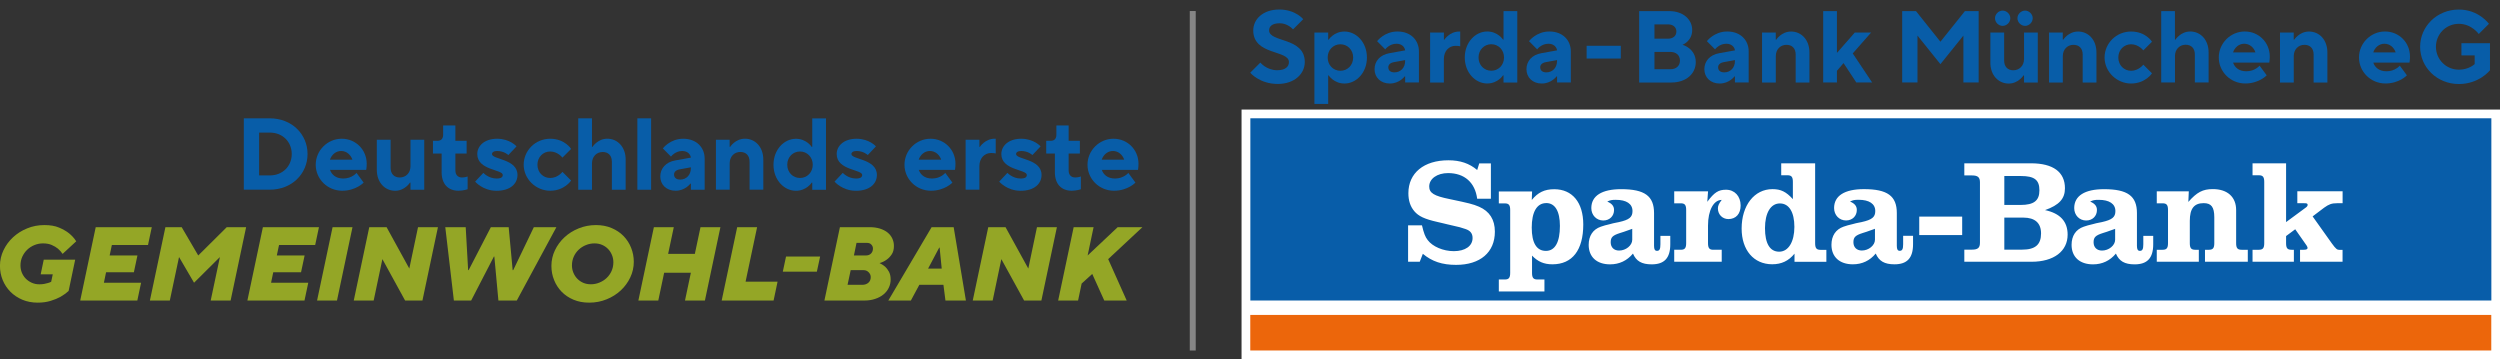 <?xml version="1.0" encoding="UTF-8"?><svg id="Ebene_1" xmlns="http://www.w3.org/2000/svg" viewBox="0 0 596.25 85.67"><rect x="0" y="0" width="596.25" height="85.67" fill="#333333" stroke="none"/><defs><style>.cls-1{fill:#ec660b;}.cls-2{fill:#fff;}.cls-3{fill:#085da8;}.cls-4{fill:#085da9;}.cls-5{fill:#94a626;}.cls-6{stroke:#fff;stroke-miterlimit:3.86;stroke-width:4.16px;}.cls-6,.cls-7{fill:none;}.cls-7{stroke:#868686;stroke-miterlimit:10;stroke-width:1.42px;}</style></defs><rect class="cls-2" x="298.19" y="28.21" width="295.98" height="55.38"/><rect class="cls-6" x="298.19" y="28.21" width="295.98" height="55.38"/><rect class="cls-4" x="298.21" y="28.21" width="295.98" height="43.46"/><rect class="cls-1" x="298.19" y="75.11" width="295.98" height="8.48"/><path class="cls-2" d="m545.22,38.95h-7.99v2.85h1.52c.95,0,1.27.42,1.27,1.58v14.61c0,1.16-.32,1.58-1.27,1.58h-1.52v2.85h9.86v-2.85h-.56c-.99,0-1.3-.39-1.3-1.58v-1.69l2.18-1.62,2.71,3.87c.1.14.24.46.24.56,0,.32-.28.46-.92.46h-.88v2.85h10.14v-2.82h-.7c-.6,0-.88-.21-1.83-1.51l-4.61-6.48,2.75-2.08c1.13-.81,1.79-1.06,3.06-1.06h1.34v-2.85h-10.8v2.85h1.65c.67,0,.81.07.81.42,0,.18-.18.46-.46.63l-4.68,3.45v-14.04Zm-23.19,6.69h-7.64v2.85h1.41c.95,0,1.27.42,1.27,1.58v7.92c0,1.16-.32,1.58-1.27,1.58h-1.41v2.85h10.03v-2.85h-.88c-.95,0-1.27-.42-1.27-1.58v-5.32c0-2.92,1.02-4.22,3.31-4.22,1.83,0,2.53.95,2.53,3.38v6.16c0,1.16-.32,1.58-1.27,1.58h-.95v2.85h10.21v-2.85h-1.48c-.99,0-1.3-.42-1.3-1.58v-7.89c0-3.13-2.08-5-5.56-5-2.4,0-3.8.74-5.84,3.06l.11-2.53Zm-17.57,11.55c0,1.34-1.51,2.57-3.13,2.57-1.23,0-2.01-.77-2.01-1.97s.46-1.65,2.25-2.22c.53-.14.88-.28,2.89-.99v2.61Zm6.72-.95v2.01c0,1.16-.21,1.58-.81,1.58-.49,0-.71-.32-.71-1.2v-7.81c0-4.08-2.25-5.7-7.85-5.7-4.61,0-7.11,1.59-7.11,4.51,0,1.69,1.23,2.96,2.85,2.96,1.51,0,2.57-1.06,2.57-2.5,0-.95-.53-1.55-1.62-2.01.7-.35,1.09-.42,2.04-.42,2.53,0,3.98.95,3.98,2.68,0,1.44-.74,2.08-3.27,2.64l-.7.14-.67.14-.67.18c-.92.21-1.69.42-2.25.63-1.87.64-2.89,2.18-2.89,4.33,0,2.89,1.94,4.65,5.11,4.65,2.22,0,4.05-.88,5.46-2.57.77,1.8,2.08,2.57,4.47,2.57,3.03,0,4.43-1.51,4.43-4.79v-2.01h-2.36Zm-33.15-7.36v-6.9h3.94c3.24,0,4.43.92,4.43,3.41s-1.34,3.49-4.5,3.49h-3.87Zm0,10.66v-7.64h4.54c2.78,0,4.22,1.3,4.22,3.77,0,2.67-1.37,3.87-4.5,3.87h-4.26Zm-9.54-20.59v2.89h1.83c1.41,0,1.9.46,1.9,1.65v14.4c0,1.2-.49,1.65-1.9,1.65h-1.83v2.89h16.02c5.32,0,8.62-2.5,8.62-6.48,0-3.13-1.79-5.07-5.39-5.84,3.38-1.2,4.75-2.71,4.75-5.21,0-3.87-2.82-5.95-8.09-5.95h-15.91Zm-10.75,17.11h10.24v-4.4h-10.24v4.4Zm-10.56,1.12c0,1.34-1.51,2.57-3.13,2.57-1.23,0-2.01-.77-2.01-1.97s.46-1.65,2.25-2.22c.53-.14.88-.28,2.89-.99v2.61Zm6.72-.95v2.01c0,1.16-.21,1.58-.81,1.58-.49,0-.7-.32-.7-1.2v-7.81c0-4.08-2.25-5.7-7.85-5.7-4.61,0-7.11,1.59-7.11,4.51,0,1.69,1.23,2.96,2.85,2.96,1.51,0,2.57-1.06,2.57-2.5,0-.95-.53-1.55-1.62-2.01.71-.35,1.09-.42,2.04-.42,2.53,0,3.98.95,3.98,2.68,0,1.44-.74,2.08-3.27,2.64l-.7.14-.67.14-.67.18c-.92.21-1.69.42-2.25.63-1.86.64-2.89,2.18-2.89,4.33,0,2.89,1.94,4.65,5.11,4.65,2.22,0,4.05-.88,5.45-2.57.77,1.8,2.08,2.57,4.47,2.57,3.03,0,4.43-1.51,4.43-4.79v-2.01h-2.36Zm-29.39-7.71c2.18,0,3.45,2.08,3.45,5.6s-1.41,5.91-3.63,5.91-3.38-1.97-3.38-5.6,1.34-5.91,3.55-5.91m8.41-9.57h-8.09v2.85h1.51c.95,0,1.27.42,1.27,1.58v4.12c-1.62-1.79-2.89-2.39-4.86-2.39-4.33,0-7.36,3.87-7.36,9.4,0,5.14,2.89,8.52,7.29,8.52,2.22,0,3.94-.81,5.32-2.53v1.94h7.6v-2.85h-1.41c-.95,0-1.27-.42-1.27-1.58v-19.04Zm-25.55,6.69h-8.06v2.85h1.58c.95,0,1.27.42,1.27,1.58v7.92c0,1.16-.32,1.58-1.27,1.58h-1.58v2.85h11.33v-2.85h-2.04c-.91,0-1.23-.42-1.23-1.58v-4.19c0-3.62,1.34-6.12,3.27-6.12-.7.91-.91,1.41-.91,2.04,0,1.44,1.09,2.53,2.5,2.53,1.79,0,2.92-1.23,2.92-3.24,0-2.22-1.44-3.76-3.48-3.76-1.79,0-2.78.6-4.47,2.88l.18-2.5Zm-18.07,11.55c0,1.34-1.51,2.57-3.13,2.57-1.23,0-2.01-.77-2.01-1.97s.46-1.65,2.25-2.22c.53-.14.88-.28,2.89-.99v2.61Zm6.72-.95v2.01c0,1.16-.21,1.58-.81,1.58-.49,0-.71-.32-.71-1.2v-7.81c0-4.08-2.25-5.7-7.85-5.7-4.61,0-7.11,1.59-7.11,4.51,0,1.69,1.23,2.96,2.85,2.96,1.51,0,2.57-1.06,2.57-2.5,0-.95-.53-1.55-1.62-2.01.7-.35,1.09-.42,2.04-.42,2.53,0,3.98.95,3.98,2.68,0,1.44-.74,2.08-3.27,2.64l-.7.14-.67.14-.67.18c-.92.21-1.69.42-2.25.63-1.87.64-2.89,2.18-2.89,4.33,0,2.89,1.93,4.65,5.1,4.65,2.22,0,4.05-.88,5.46-2.57.77,1.8,2.08,2.57,4.47,2.57,3.03,0,4.43-1.51,4.43-4.79v-2.01h-2.36Zm-27.24-7.81c2.11,0,3.27,1.94,3.27,5.46,0,3.87-1.16,5.95-3.34,5.95s-3.38-1.83-3.38-5.56,1.23-5.84,3.45-5.84m-3.38-2.78h-7.92v2.85h1.44c.95,0,1.27.42,1.27,1.58v14.99c0,1.16-.32,1.58-1.27,1.58h-1.44v2.85h10.88v-2.85h-1.69c-.95,0-1.27-.42-1.27-1.58v-4.12c1.37,1.44,2.85,2.08,4.86,2.08,4.75,0,7.36-3.38,7.36-9.5,0-5.25-2.6-8.41-6.93-8.41-2.32,0-3.91.78-5.35,2.57l.07-2.04Zm-9.81-6.69h-2.78l-.49,1.58c-1.87-1.58-4.05-2.32-6.87-2.32-5.84,0-9.54,3.03-9.54,7.85,0,1.76.46,3.17,1.41,4.29,1.02,1.2,2.43,1.87,5.52,2.57l1.2.28,1.16.28,1.2.28c1.34.28,2.39.56,3.13.84,1.16.39,1.69,1.06,1.69,2.15,0,1.9-1.76,3.13-4.47,3.13-2.53,0-5.07-1.09-6.23-2.64-.6-.77-.92-1.62-1.37-3.52h-3.31v8.69h2.78l.74-1.9c2.18,1.83,4.61,2.64,7.92,2.64,5.77,0,9.26-2.99,9.26-7.92,0-2.88-1.27-4.86-3.77-5.95-1.51-.64-2.43-.85-7.07-1.83-3.66-.74-4.82-1.44-4.82-2.99,0-1.86,1.9-3.2,4.5-3.2,3.91,0,6.44,2.25,6.94,6.12h3.27v-8.45Z"/><path class="cls-3" d="m300.6,14.93s1.46,1.82,4.01,1.82c1.95,0,2.8-.85,2.8-1.95,0-2.92-8.51-1.58-8.51-7.54,0-2.68,2.31-4.99,6.2-4.99s5.72,2.31,5.72,2.31l-2.43,2.43s-1.22-1.46-3.16-1.46c-1.82,0-2.55.73-2.55,1.7,0,2.92,8.51,1.58,8.51,7.54,0,2.8-2.43,5.23-6.44,5.23-4.38,0-6.57-2.68-6.57-2.68l2.43-2.43Z"/><path class="cls-3" d="m313.49,7.76h3.28v1.7h.12s1.22-1.94,3.77-1.94c2.8,0,5.35,2.55,5.35,6.2s-2.55,6.2-5.35,6.2c-2.55,0-3.77-1.94-3.77-1.94h-.12v6.81h-3.28V7.76Zm9.24,5.96c0-1.82-1.34-3.16-3.04-3.16s-3.04,1.34-3.04,3.16,1.34,3.16,3.04,3.16,3.04-1.34,3.04-3.16"/><path class="cls-3" d="m335.13,18.22h-.12s-1.22,1.7-3.53,1.7c-2.19,0-3.65-1.46-3.65-3.41s1.34-3.43,3.53-3.82l3.77-.68c-.12-.85-.85-1.58-2.07-1.58-1.7,0-2.68,1.34-2.68,1.34l-1.94-1.95s1.7-2.31,4.86-2.31,5.11,2.07,5.11,4.74v7.42h-3.28v-1.46Zm0-3.89l-2.68.49c-.85.15-1.34.61-1.34,1.22,0,.73.49,1.22,1.46,1.22,1.46,0,2.55-1.09,2.55-2.68v-.24Z"/><path class="cls-3" d="m341.09,7.76h3.28v1.7h.12s1.22-1.94,3.53-1.94h.24v3.53s-.36-.12-1.1-.12c-1.58,0-2.8,1.22-2.8,3.16v5.59h-3.28V7.76Z"/><path class="cls-3" d="m358.59,17.97h-.12s-1.22,1.94-3.77,1.94c-2.8,0-5.35-2.55-5.35-6.2s2.55-6.2,5.35-6.2c2.55,0,3.77,1.94,3.77,1.94h.12V2.65h3.28v17.03h-3.28v-1.7Zm.12-4.26c0-1.82-1.34-3.16-3.04-3.16s-3.04,1.34-3.04,3.16,1.34,3.16,3.04,3.16,3.04-1.34,3.04-3.16"/><path class="cls-3" d="m371.36,18.22h-.12s-1.22,1.7-3.53,1.7c-2.19,0-3.65-1.46-3.65-3.41s1.34-3.43,3.53-3.82l3.77-.68c-.12-.85-.85-1.58-2.07-1.58-1.7,0-2.68,1.34-2.68,1.34l-1.94-1.95s1.7-2.31,4.86-2.31,5.11,2.07,5.11,4.74v7.42h-3.28v-1.46Zm0-3.89l-2.68.49c-.85.15-1.34.61-1.34,1.22,0,.73.49,1.22,1.46,1.22,1.46,0,2.55-1.09,2.55-2.68v-.24Z"/><rect class="cls-3" x="378.41" y="10.92" width="8.15" height="3.04"/><path class="cls-3" d="m390.94,2.65h7.18c3.4,0,5.47,2.07,5.47,4.5,0,2.68-2.31,3.53-2.31,3.53,0,0,3.16.85,3.16,4.14,0,2.68-2.19,4.86-5.84,4.86h-7.66V2.65Zm6.93,6.57c1.22,0,1.95-.73,1.95-1.7s-.73-1.7-1.95-1.7h-3.28v3.4h3.28Zm.49,7.3c1.46,0,2.31-.85,2.31-2.07s-.85-2.07-2.31-2.07h-3.77v4.13h3.77Z"/><path class="cls-3" d="m413.79,18.22h-.12s-1.22,1.7-3.53,1.7c-2.19,0-3.65-1.46-3.65-3.41s1.34-3.43,3.53-3.82l3.77-.68c-.12-.85-.85-1.58-2.07-1.58-1.7,0-2.68,1.34-2.68,1.34l-1.95-1.95s1.7-2.31,4.86-2.31,5.11,2.07,5.11,4.74v7.42h-3.28v-1.46Zm0-3.89l-2.68.49c-.85.15-1.34.61-1.34,1.22,0,.73.49,1.22,1.46,1.22,1.46,0,2.55-1.09,2.55-2.68v-.24Z"/><path class="cls-3" d="m420.24,7.76h3.28v1.7h.12s1.22-1.94,3.53-1.94c2.43,0,4.38,1.94,4.38,4.99v7.18h-3.28v-6.69c0-1.46-.85-2.31-2.19-2.31-1.46,0-2.55,1.1-2.55,2.68v6.32h-3.28V7.76Z"/><polygon class="cls-3" points="434.83 2.65 438.11 2.65 438.11 12.62 442.37 7.76 446.26 7.76 441.88 12.74 446.5 19.67 442.73 19.67 439.69 15.05 438.11 16.88 438.11 19.67 434.83 19.67 434.83 2.65"/><polygon class="cls-3" points="453.67 2.65 456.96 2.65 462.79 9.95 468.63 2.65 471.91 2.65 471.91 19.67 468.27 19.67 468.27 8.49 462.79 15.3 457.32 8.49 457.32 19.67 453.67 19.67 453.67 2.65"/><path class="cls-3" d="m474.71,7.76h3.28v6.69c0,1.46.85,2.31,2.19,2.31,1.46,0,2.55-1.1,2.55-2.68v-6.32h3.28v11.92h-3.28v-1.7h-.12s-1.22,1.95-3.53,1.95c-2.43,0-4.38-1.95-4.38-4.99v-7.18Zm2.92-5.23c.97,0,1.83.85,1.83,1.82s-.85,1.82-1.83,1.82-1.82-.85-1.82-1.82.85-1.82,1.82-1.82m5.35,0c.97,0,1.82.85,1.82,1.82s-.85,1.82-1.82,1.82-1.82-.85-1.82-1.82.85-1.82,1.82-1.82"/><path class="cls-3" d="m488.69,7.76h3.28v1.7h.12s1.22-1.94,3.53-1.94c2.43,0,4.38,1.94,4.38,4.99v7.18h-3.28v-6.69c0-1.46-.85-2.31-2.19-2.31-1.46,0-2.55,1.1-2.55,2.68v6.32h-3.28V7.76Z"/><path class="cls-3" d="m513.25,17.49s-1.58,2.43-4.99,2.43-6.32-2.8-6.32-6.2,2.8-6.2,6.32-6.2,4.99,2.43,4.99,2.43l-2.07,2.07s-1.09-1.46-2.92-1.46c-1.7,0-3.04,1.34-3.04,3.16s1.34,3.16,3.04,3.16c1.82,0,2.92-1.46,2.92-1.46l2.07,2.07Z"/><path class="cls-3" d="m515.44,2.65h3.28v6.81h.12s1.22-1.95,3.53-1.95c2.43,0,4.38,1.95,4.38,4.99v7.17h-3.28v-6.69c0-1.46-.85-2.31-2.19-2.31-1.46,0-2.55,1.1-2.55,2.68v6.32h-3.28V2.65Z"/><path class="cls-3" d="m540.61,17.97s-1.82,1.94-5.11,1.94c-3.53,0-6.32-2.8-6.32-6.2s2.8-6.2,6.2-6.2,5.96,2.67,5.96,5.96c0,.85-.12,1.46-.12,1.46h-8.63c.36,1.09,1.34,2.07,3.16,2.07,2.07,0,3.16-1.34,3.16-1.34l1.7,2.31Zm-2.68-5.47c-.36-1.1-1.34-2.07-2.68-2.07s-2.31.97-2.67,2.07h5.35Z"/><path class="cls-3" d="m543.77,7.76h3.28v1.7h.12s1.22-1.94,3.53-1.94c2.43,0,4.38,1.94,4.38,4.99v7.18h-3.28v-6.69c0-1.46-.85-2.31-2.19-2.31-1.46,0-2.55,1.1-2.55,2.68v6.32h-3.28V7.76Z"/><path class="cls-3" d="m574.05,17.97s-1.82,1.94-5.11,1.94c-3.53,0-6.32-2.8-6.32-6.2s2.8-6.2,6.2-6.2,5.96,2.67,5.96,5.96c0,.85-.12,1.46-.12,1.46h-8.63c.36,1.09,1.34,2.07,3.16,2.07,2.07,0,3.16-1.34,3.16-1.34l1.7,2.31Zm-2.68-5.47c-.36-1.1-1.34-2.07-2.68-2.07s-2.31.97-2.67,2.07h5.35Z"/><path class="cls-3" d="m587.05,10.31h6.81v6.45s-2.55,3.28-7.42,3.28c-5.23,0-9.24-4.01-9.24-8.88s4.01-8.88,9.24-8.88c4.74,0,7.17,3.4,7.17,3.4l-2.43,2.43s-1.7-2.43-4.74-2.43-5.47,2.43-5.47,5.47,2.43,5.47,5.47,5.47c2.43,0,3.77-1.34,3.77-1.34v-2.07h-3.16v-2.92Z"/><path class="cls-3" d="m58.15,28.22h6.2c5.23,0,9,3.77,9,8.51s-3.77,8.51-9,8.51h-6.2v-17.03Zm6.2,13.62c3.04,0,5.23-2.19,5.23-5.11s-2.19-5.11-5.23-5.11h-2.55v10.21h2.55Z"/><path class="cls-3" d="m86.73,43.55s-1.82,1.94-5.11,1.94c-3.53,0-6.32-2.8-6.32-6.2s2.8-6.2,6.2-6.2,5.96,2.68,5.96,5.96c0,.85-.12,1.46-.12,1.46h-8.63c.37,1.09,1.34,2.07,3.16,2.07,2.07,0,3.16-1.34,3.16-1.34l1.7,2.31Zm-2.68-5.47c-.37-1.09-1.34-2.07-2.68-2.07s-2.31.97-2.68,2.07h5.35Z"/><path class="cls-3" d="m89.88,33.33h3.28v6.69c0,1.46.85,2.31,2.19,2.31,1.46,0,2.55-1.09,2.55-2.68v-6.32h3.28v11.92h-3.28v-1.7h-.12s-1.22,1.95-3.53,1.95c-2.43,0-4.38-1.95-4.38-4.99v-7.18Z"/><path class="cls-3" d="m105.33,36.62h-2.07v-3.04h1.09c.85,0,1.34-.49,1.34-1.46v-2.19h2.92v3.65h2.68v3.04h-2.68v4.01c0,1.09.61,1.7,1.58,1.7.73,0,1.34-.24,1.34-.24v3.04s-.97.36-2.19.36c-2.43,0-4.01-1.58-4.01-4.38v-4.5Z"/><path class="cls-3" d="m115.29,41.24s1.22,1.34,3.16,1.34c1.1,0,1.46-.36,1.46-.85,0-1.34-6.08-1.09-6.08-4.99,0-1.94,1.7-3.65,4.74-3.65s4.62,1.82,4.62,1.82l-1.95,2.07s-.97-.97-2.68-.97c-.85,0-1.22.36-1.22.73,0,1.34,6.08,1.1,6.08,4.99,0,2.07-1.7,3.77-4.99,3.77s-5.11-2.19-5.11-2.19l1.95-2.07Z"/><path class="cls-3" d="m136.21,43.06s-1.58,2.43-4.99,2.43-6.32-2.8-6.32-6.2,2.8-6.2,6.32-6.2,4.99,2.43,4.99,2.43l-2.07,2.07s-1.1-1.46-2.92-1.46c-1.7,0-3.04,1.34-3.04,3.16s1.34,3.16,3.04,3.16c1.82,0,2.92-1.46,2.92-1.46l2.07,2.07Z"/><path class="cls-3" d="m137.91,28.22h3.28v6.81h.12s1.22-1.95,3.53-1.95c2.43,0,4.38,1.95,4.38,4.99v7.18h-3.29v-6.69c0-1.46-.85-2.31-2.19-2.31-1.46,0-2.55,1.1-2.55,2.68v6.32h-3.28v-17.03Z"/><rect class="cls-3" x="152.01" y="28.22" width="3.28" height="17.03"/><path class="cls-3" d="m164.78,43.79h-.12s-1.22,1.7-3.53,1.7c-2.19,0-3.65-1.46-3.65-3.4s1.34-3.43,3.53-3.82l3.77-.68c-.12-.85-.85-1.58-2.07-1.58-1.7,0-2.68,1.34-2.68,1.34l-1.94-1.95s1.7-2.31,4.86-2.31,5.11,2.07,5.11,4.74v7.42h-3.28v-1.46Zm0-3.89l-2.68.49c-.85.15-1.34.61-1.34,1.22,0,.73.49,1.22,1.46,1.22,1.46,0,2.55-1.1,2.55-2.68v-.24Z"/><path class="cls-3" d="m170.74,33.33h3.28v1.7h.12s1.22-1.95,3.53-1.95c2.43,0,4.38,1.95,4.38,4.99v7.17h-3.28v-6.69c0-1.46-.85-2.31-2.19-2.31-1.46,0-2.55,1.1-2.55,2.68v6.32h-3.28v-11.92Z"/><path class="cls-3" d="m193.72,43.55h-.12s-1.22,1.95-3.77,1.95c-2.8,0-5.35-2.55-5.35-6.2s2.55-6.2,5.35-6.2c2.55,0,3.77,1.95,3.77,1.95h.12v-6.81h3.28v17.03h-3.28v-1.7Zm.12-4.26c0-1.82-1.34-3.16-3.04-3.16s-3.04,1.34-3.04,3.16,1.34,3.16,3.04,3.16,3.04-1.34,3.04-3.16"/><path class="cls-3" d="m201.01,41.24s1.22,1.34,3.16,1.34c1.1,0,1.46-.36,1.46-.85,0-1.34-6.08-1.09-6.08-4.99,0-1.94,1.7-3.65,4.74-3.65s4.62,1.82,4.62,1.82l-1.95,2.07s-.97-.97-2.68-.97c-.85,0-1.22.36-1.22.73,0,1.34,6.08,1.1,6.08,4.99,0,2.07-1.7,3.77-4.99,3.77s-5.11-2.19-5.11-2.19l1.95-2.07Z"/><path class="cls-3" d="m227.15,43.55s-1.82,1.94-5.11,1.94c-3.53,0-6.32-2.8-6.32-6.2s2.8-6.2,6.2-6.2,5.96,2.68,5.96,5.96c0,.85-.12,1.46-.12,1.46h-8.63c.37,1.09,1.34,2.07,3.16,2.07,2.07,0,3.16-1.34,3.16-1.34l1.7,2.31Zm-2.68-5.47c-.36-1.09-1.34-2.07-2.68-2.07s-2.31.97-2.68,2.07h5.35Z"/><path class="cls-3" d="m230.31,33.33h3.28v1.7h.12s1.22-1.95,3.53-1.95h.24v3.53s-.36-.12-1.1-.12c-1.58,0-2.8,1.22-2.8,3.16v5.59h-3.28v-11.92Z"/><path class="cls-3" d="m240.28,41.24s1.22,1.34,3.16,1.34c1.1,0,1.46-.36,1.46-.85,0-1.34-6.08-1.09-6.08-4.99,0-1.94,1.7-3.65,4.74-3.65s4.62,1.82,4.62,1.82l-1.95,2.07s-.97-.97-2.68-.97c-.85,0-1.22.36-1.22.73,0,1.34,6.08,1.1,6.08,4.99,0,2.07-1.7,3.77-4.99,3.77s-5.11-2.19-5.11-2.19l1.95-2.07Z"/><path class="cls-3" d="m251.59,36.62h-2.07v-3.04h1.09c.85,0,1.34-.49,1.34-1.46v-2.19h2.92v3.65h2.68v3.04h-2.68v4.01c0,1.09.61,1.7,1.58,1.7.73,0,1.34-.24,1.34-.24v3.04s-.97.36-2.19.36c-2.43,0-4.01-1.58-4.01-4.38v-4.5Z"/><path class="cls-3" d="m270.8,43.55s-1.82,1.94-5.11,1.94c-3.53,0-6.32-2.8-6.32-6.2s2.8-6.2,6.2-6.2,5.96,2.68,5.96,5.96c0,.85-.12,1.46-.12,1.46h-8.63c.37,1.09,1.34,2.07,3.16,2.07,2.07,0,3.16-1.34,3.16-1.34l1.7,2.31Zm-2.68-5.47c-.36-1.09-1.34-2.07-2.68-2.07s-2.31.97-2.68,2.07h5.35Z"/><path class="cls-5" d="m9,72.18c-1.35,0-2.57-.23-3.68-.7-1.1-.47-2.05-1.1-2.84-1.9-.79-.8-1.4-1.73-1.84-2.79-.43-1.06-.65-2.18-.65-3.36,0-1.32.28-2.56.84-3.74.56-1.18,1.32-2.21,2.28-3.1.96-.89,2.08-1.6,3.36-2.12,1.28-.53,2.65-.79,4.1-.79s2.58.2,3.54.61c.96.41,1.74.86,2.34,1.34.7.57,1.28,1.21,1.73,1.92l-3.25,3c-.32-.47-.69-.88-1.12-1.25-.38-.32-.87-.6-1.45-.86-.58-.26-1.28-.39-2.1-.39-.72,0-1.4.13-2.05.4-.65.27-1.22.63-1.71,1.1-.49.47-.88,1.02-1.18,1.66-.29.64-.44,1.34-.44,2.09,0,.6.11,1.17.32,1.71.22.54.53,1.02.93,1.43.4.41.88.74,1.43.99s1.16.38,1.82.38c.4,0,.77-.03,1.12-.09.35-.06.65-.13.9-.21.3-.08.57-.18.8-.3l.38-1.78h-2.88l.73-3.5h7.5l-1.57,7.47c-.57.52-1.22.98-1.95,1.4-.63.35-1.4.67-2.31.95-.91.28-1.94.43-3.09.43"/><polygon class="cls-5" points="22.83 54.18 36.2 54.18 35.3 58.43 26.68 58.43 26.15 60.93 32.78 60.93 31.93 64.93 25.3 64.93 24.78 67.43 33.65 67.43 32.75 71.68 19.13 71.68 22.83 54.18"/><polygon class="cls-5" points="39.45 54.18 43.33 54.18 47.28 60.93 54.08 54.18 58.7 54.18 55 71.68 50.25 71.68 52.45 61.3 46.28 67.43 42.7 61.3 40.5 71.68 35.75 71.68 39.45 54.18"/><polygon class="cls-5" points="62.7 54.18 76.07 54.18 75.17 58.43 66.55 58.43 66.02 60.93 72.65 60.93 71.8 64.93 65.17 64.93 64.65 67.43 73.52 67.43 72.62 71.68 59 71.68 62.7 54.18"/><polygon class="cls-5" points="79.32 54.18 84.07 54.18 80.37 71.68 75.62 71.68 79.32 54.18"/><polygon class="cls-5" points="88.07 54.18 92.2 54.18 97.62 64.05 99.7 54.18 104.45 54.18 100.75 71.68 96.62 71.68 91.2 61.8 89.12 71.68 84.37 71.68 88.07 54.18"/><polygon class="cls-5" points="106.2 54.18 111.07 54.18 111.65 64.43 111.77 64.43 117.07 54.18 121.32 54.18 122.27 64.43 122.4 64.43 127.32 54.18 132.7 54.18 123.25 71.68 118.87 71.68 117.9 61.18 117.8 61.18 112.37 71.68 108.25 71.68 106.2 54.18"/><path class="cls-5" d="m140.52,72.18c-1.38,0-2.63-.23-3.74-.7-1.11-.47-2.05-1.1-2.83-1.9-.77-.8-1.38-1.73-1.8-2.79-.43-1.06-.64-2.18-.64-3.36,0-1.32.28-2.56.84-3.74.56-1.18,1.32-2.21,2.28-3.1.96-.89,2.08-1.6,3.38-2.12,1.29-.53,2.67-.79,4.14-.79,1.37,0,2.61.24,3.73.71,1.12.48,2.06,1.11,2.84,1.91.77.8,1.38,1.73,1.8,2.79.42,1.06.64,2.17.64,3.34,0,1.32-.28,2.56-.84,3.74-.56,1.18-1.32,2.21-2.27,3.1-.96.89-2.08,1.6-3.38,2.12-1.29.53-2.67.79-4.14.79m.38-4.38c.7,0,1.38-.13,2.02-.39.65-.26,1.23-.62,1.73-1.09.5-.47.9-1.02,1.19-1.66.29-.64.44-1.35.44-2.11,0-.6-.11-1.17-.33-1.71-.22-.54-.52-1.02-.92-1.44-.4-.42-.88-.75-1.42-.99-.55-.24-1.16-.36-1.83-.36-.7,0-1.38.13-2.02.39-.65.26-1.23.62-1.73,1.09-.5.47-.9,1.02-1.19,1.66-.29.64-.44,1.35-.44,2.11,0,.6.11,1.17.33,1.71.22.54.52,1.02.92,1.44s.88.75,1.42.99c.55.24,1.16.36,1.83.36"/><polygon class="cls-5" points="155.95 54.18 160.7 54.18 159.35 60.55 165.72 60.55 167.07 54.18 171.82 54.18 168.12 71.68 163.37 71.68 164.77 65.05 158.4 65.05 157 71.68 152.25 71.68 155.95 54.18"/><polygon class="cls-5" points="175.82 54.18 180.57 54.18 177.82 67.18 185.45 67.18 184.5 71.68 172.12 71.68 175.82 54.18"/><polygon class="cls-5" points="187.47 61.18 195.6 61.18 194.82 64.8 186.7 64.8 187.47 61.18"/><path class="cls-5" d="m200.32,54.18h7.05c.93,0,1.76.11,2.49.34.73.23,1.33.54,1.83.94.49.4.87.88,1.12,1.42.26.55.39,1.15.39,1.8,0,.82-.18,1.49-.54,2.01-.36.53-.76.94-1.19,1.24-.5.37-1.07.64-1.7.82.48.22.92.5,1.33.85.33.3.64.7.91,1.2.27.5.41,1.12.41,1.88,0,.68-.15,1.33-.44,1.94-.29.61-.71,1.14-1.25,1.59-.54.45-1.2.81-1.99,1.07-.78.27-1.66.4-2.62.4h-9.5l3.7-17.5Zm5.35,13.75c.58,0,1.06-.17,1.44-.5s.56-.78.56-1.35c0-.42-.16-.8-.49-1.14-.33-.34-.73-.51-1.21-.51h-3.08l-.75,3.5h3.52Zm.85-7c.52,0,.92-.16,1.23-.47.3-.32.45-.71.45-1.18,0-.35-.12-.66-.38-.94-.25-.28-.59-.41-1.02-.41h-2.52l-.62,3h2.88Z"/><path class="cls-5" d="m222.2,54.18h5.25l2.92,17.5h-4.88l-.48-3.75h-5.75l-2.02,3.75h-5.38l10.33-17.5Zm2.4,9.88l-.5-5h-.1l-2.65,5h3.25Z"/><polygon class="cls-5" points="235.7 54.18 239.82 54.18 245.25 64.05 247.32 54.18 252.07 54.18 248.37 71.68 244.25 71.68 238.82 61.8 236.75 71.68 232 71.68 235.7 54.18"/><polygon class="cls-5" points="256.07 54.18 260.82 54.18 259.4 60.93 266.57 54.18 272.47 54.18 264.3 61.8 268.72 71.68 263.37 71.68 260.5 65.33 257.97 67.63 257.12 71.68 252.37 71.68 256.07 54.18"/><line class="cls-7" x1="284.47" y1="2.63" x2="284.47" y2="83.6"/></svg>